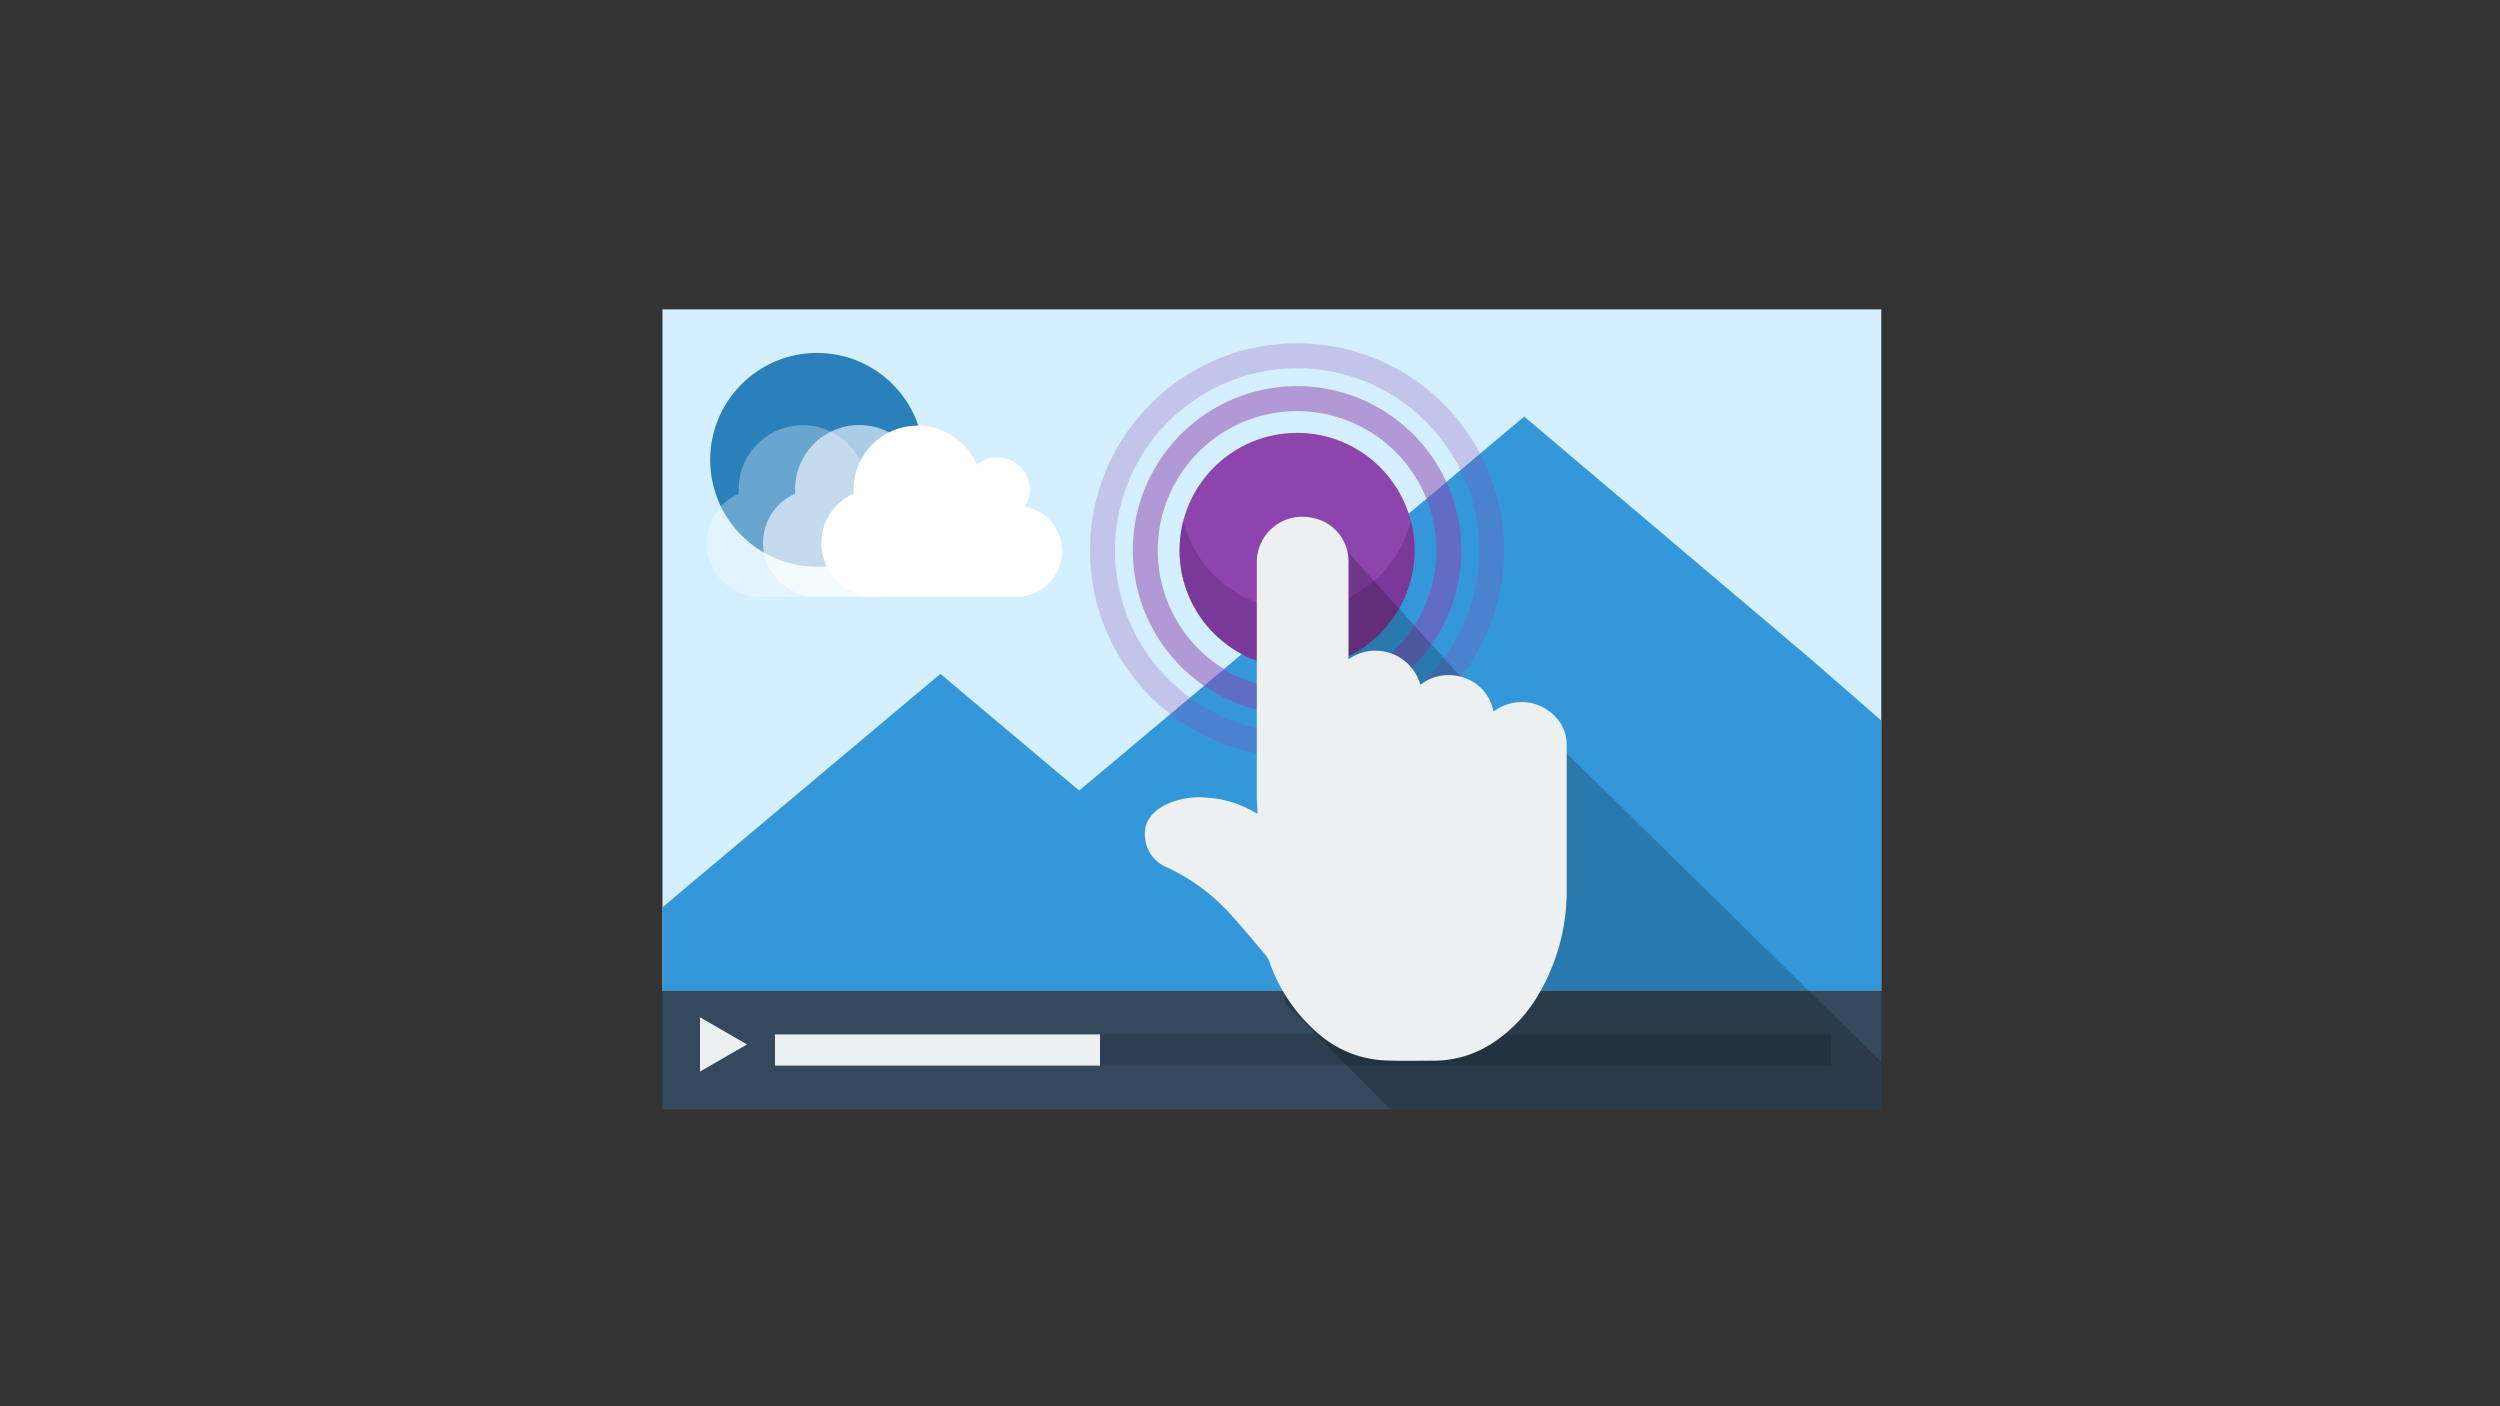 <svg xmlns="http://www.w3.org/2000/svg" viewBox="0 0 400 225">
  <rect x="0" y="0" width="400" height="225" fill="#333333" stroke="none"/>
  <defs>
    <style>
      .cls-1 {
        fill: #d4efff;
      }

      .cls-2 {
        fill: #34495e;
      }

      .cls-3 {
        fill: #ecf0f1;
      }

      .cls-4 {
        fill: #2c3e50;
      }

      .cls-5 {
        fill: #2a80bb;
      }

      .cls-6 {
        fill: #3497da;
      }

      .cls-7 {
        fill: #8e44ad;
      }

      .cls-10, .cls-8 {
        opacity: 0.5;
      }

      .cls-9 {
        opacity: 0.25;
      }

      .cls-10 {
        fill: #662f84;
      }

      .cls-11 {
        opacity: 0.2;
      }

      .cls-12 {
        fill: #fff;
      }

      .cls-13 {
        opacity: 0.6;
      }

      .cls-14 {
        opacity: 0.3;
      }

      .cls-15 {
        fill: none;
      }
    </style>
  </defs>
  <title>interactive video</title>
  <g id="Layer_2" data-name="Layer 2">
    <g id="interactive_video" data-name="interactive video">
      <g>
        <rect class="cls-1" x="106" y="49.5" width="195" height="109"/>
        <rect class="cls-2" x="106" y="158.5" width="195" height="19"/>
        <polygon class="cls-3" points="112 162.77 119.52 167.11 112 171.45 112 162.77"/>
        <rect class="cls-4" x="124" y="165.5" width="169" height="5"/>
        <rect class="cls-3" x="124" y="165.5" width="52" height="5"/>
        <circle class="cls-5" cx="130.73" cy="73.57" r="17.1"/>
        <polygon class="cls-6" points="289.72 105.45 301 115.29 301 158.5 106 158.5 106 145.16 150.46 107.82 172.67 126.49 190.23 111.76 243.87 66.65 289.72 105.45"/>
        <circle class="cls-7" cx="207.53" cy="88.06" r="18.8"/>
        <g class="cls-8">
          <path class="cls-7" d="M207.53,65.78a22.29,22.29,0,1,1-22.29,22.29,22.31,22.31,0,0,1,22.29-22.29m0-4a26.28,26.28,0,1,0,26.28,26.28,26.28,26.28,0,0,0-26.28-26.28Z"/>
        </g>
        <g class="cls-9">
          <path class="cls-7" d="M207.53,58.92a29.14,29.14,0,1,1-29.14,29.14,29.18,29.18,0,0,1,29.14-29.14m0-4a33.13,33.13,0,1,0,33.13,33.13,33.13,33.13,0,0,0-33.13-33.13Z"/>
        </g>
        <path class="cls-10" d="M207.53,97.52a18.81,18.81,0,0,1-18.21-14.13,18.8,18.8,0,1,0,36.43,0A18.81,18.81,0,0,1,207.53,97.52Z"/>
        <g class="cls-11">
          <path d="M243,113v5.54L212,84.28s-4.76,41.31-6.46,76.13L222.4,177.5H301v-7.59Z"/>
        </g>
        <g id="_Group_" data-name="&lt;Group&gt;">
          <path class="cls-3" d="M250.67,119.18c0,7.69,0,15.39,0,23.08A32.63,32.63,0,0,1,246.23,159a23.22,23.22,0,0,1-7.15,7.71,17.16,17.16,0,0,1-9.64,3c-2.76,0-5.53.08-8.28-.07a17.35,17.35,0,0,1-10.53-4.53A26.55,26.55,0,0,1,203.15,154a4.44,4.44,0,0,0-.75-1.3c-1.94-2.29-3.86-4.61-5.89-6.83a31.85,31.85,0,0,0-9.92-7.15,5.65,5.65,0,0,1-3.38-4.59c-.29-2.38.89-4,2.87-5.15a12.1,12.1,0,0,1,6.85-1.36A17,17,0,0,1,200.8,130l.4.19c0-.89-.11-1.66-.11-2.42,0-11.71,0-26.15,0-37.86a7.27,7.27,0,0,1,8.55-7.12,7.1,7.1,0,0,1,6.12,7.41c0,3.11,0,9,0,12.08,0,1,0,2.07,0,3.21a7.44,7.44,0,0,1,11.49,4.07,7.39,7.39,0,0,1,7-1.12,7,7,0,0,1,4.7,5.39l.5-.31a7.4,7.4,0,0,1,10.29,2.29A6.46,6.46,0,0,1,250.67,119.18Z"/>
        </g>
        <path class="cls-12" d="M162.2,95.5H140.37A8.62,8.62,0,0,1,136.56,79c0-.28,0-.48,0-.76A10.27,10.27,0,0,1,156.3,74.4a5,5,0,0,1,3.33-1.23,5.15,5.15,0,0,1,5.14,5.14,5.06,5.06,0,0,1-.82,2.77,7.28,7.28,0,0,1,6,7.11A7.38,7.38,0,0,1,162.2,95.5Z"/>
        <g class="cls-13">
          <path class="cls-12" d="M152.86,95.5H131A8.62,8.62,0,0,1,127.22,79c0-.28,0-.48,0-.76A10.27,10.27,0,0,1,147,74.4a5,5,0,0,1,3.33-1.23,5.15,5.15,0,0,1,5.14,5.14,5.06,5.06,0,0,1-.82,2.77,7.28,7.28,0,0,1,6,7.11A7.38,7.38,0,0,1,152.86,95.5Z"/>
        </g>
        <g class="cls-14">
          <path class="cls-12" d="M143.82,95.5H122A8.62,8.62,0,0,1,118.19,79c0-.28,0-.48,0-.76a10.27,10.27,0,0,1,19.78-3.82,5,5,0,0,1,3.33-1.23,5.15,5.15,0,0,1,5.14,5.14,5.06,5.06,0,0,1-.82,2.77,7.28,7.28,0,0,1,6,7.11A7.38,7.38,0,0,1,143.82,95.5Z"/>
        </g>
      </g>
      <rect class="cls-15" width="400" height="225"/>
    </g>
  </g>
</svg>
